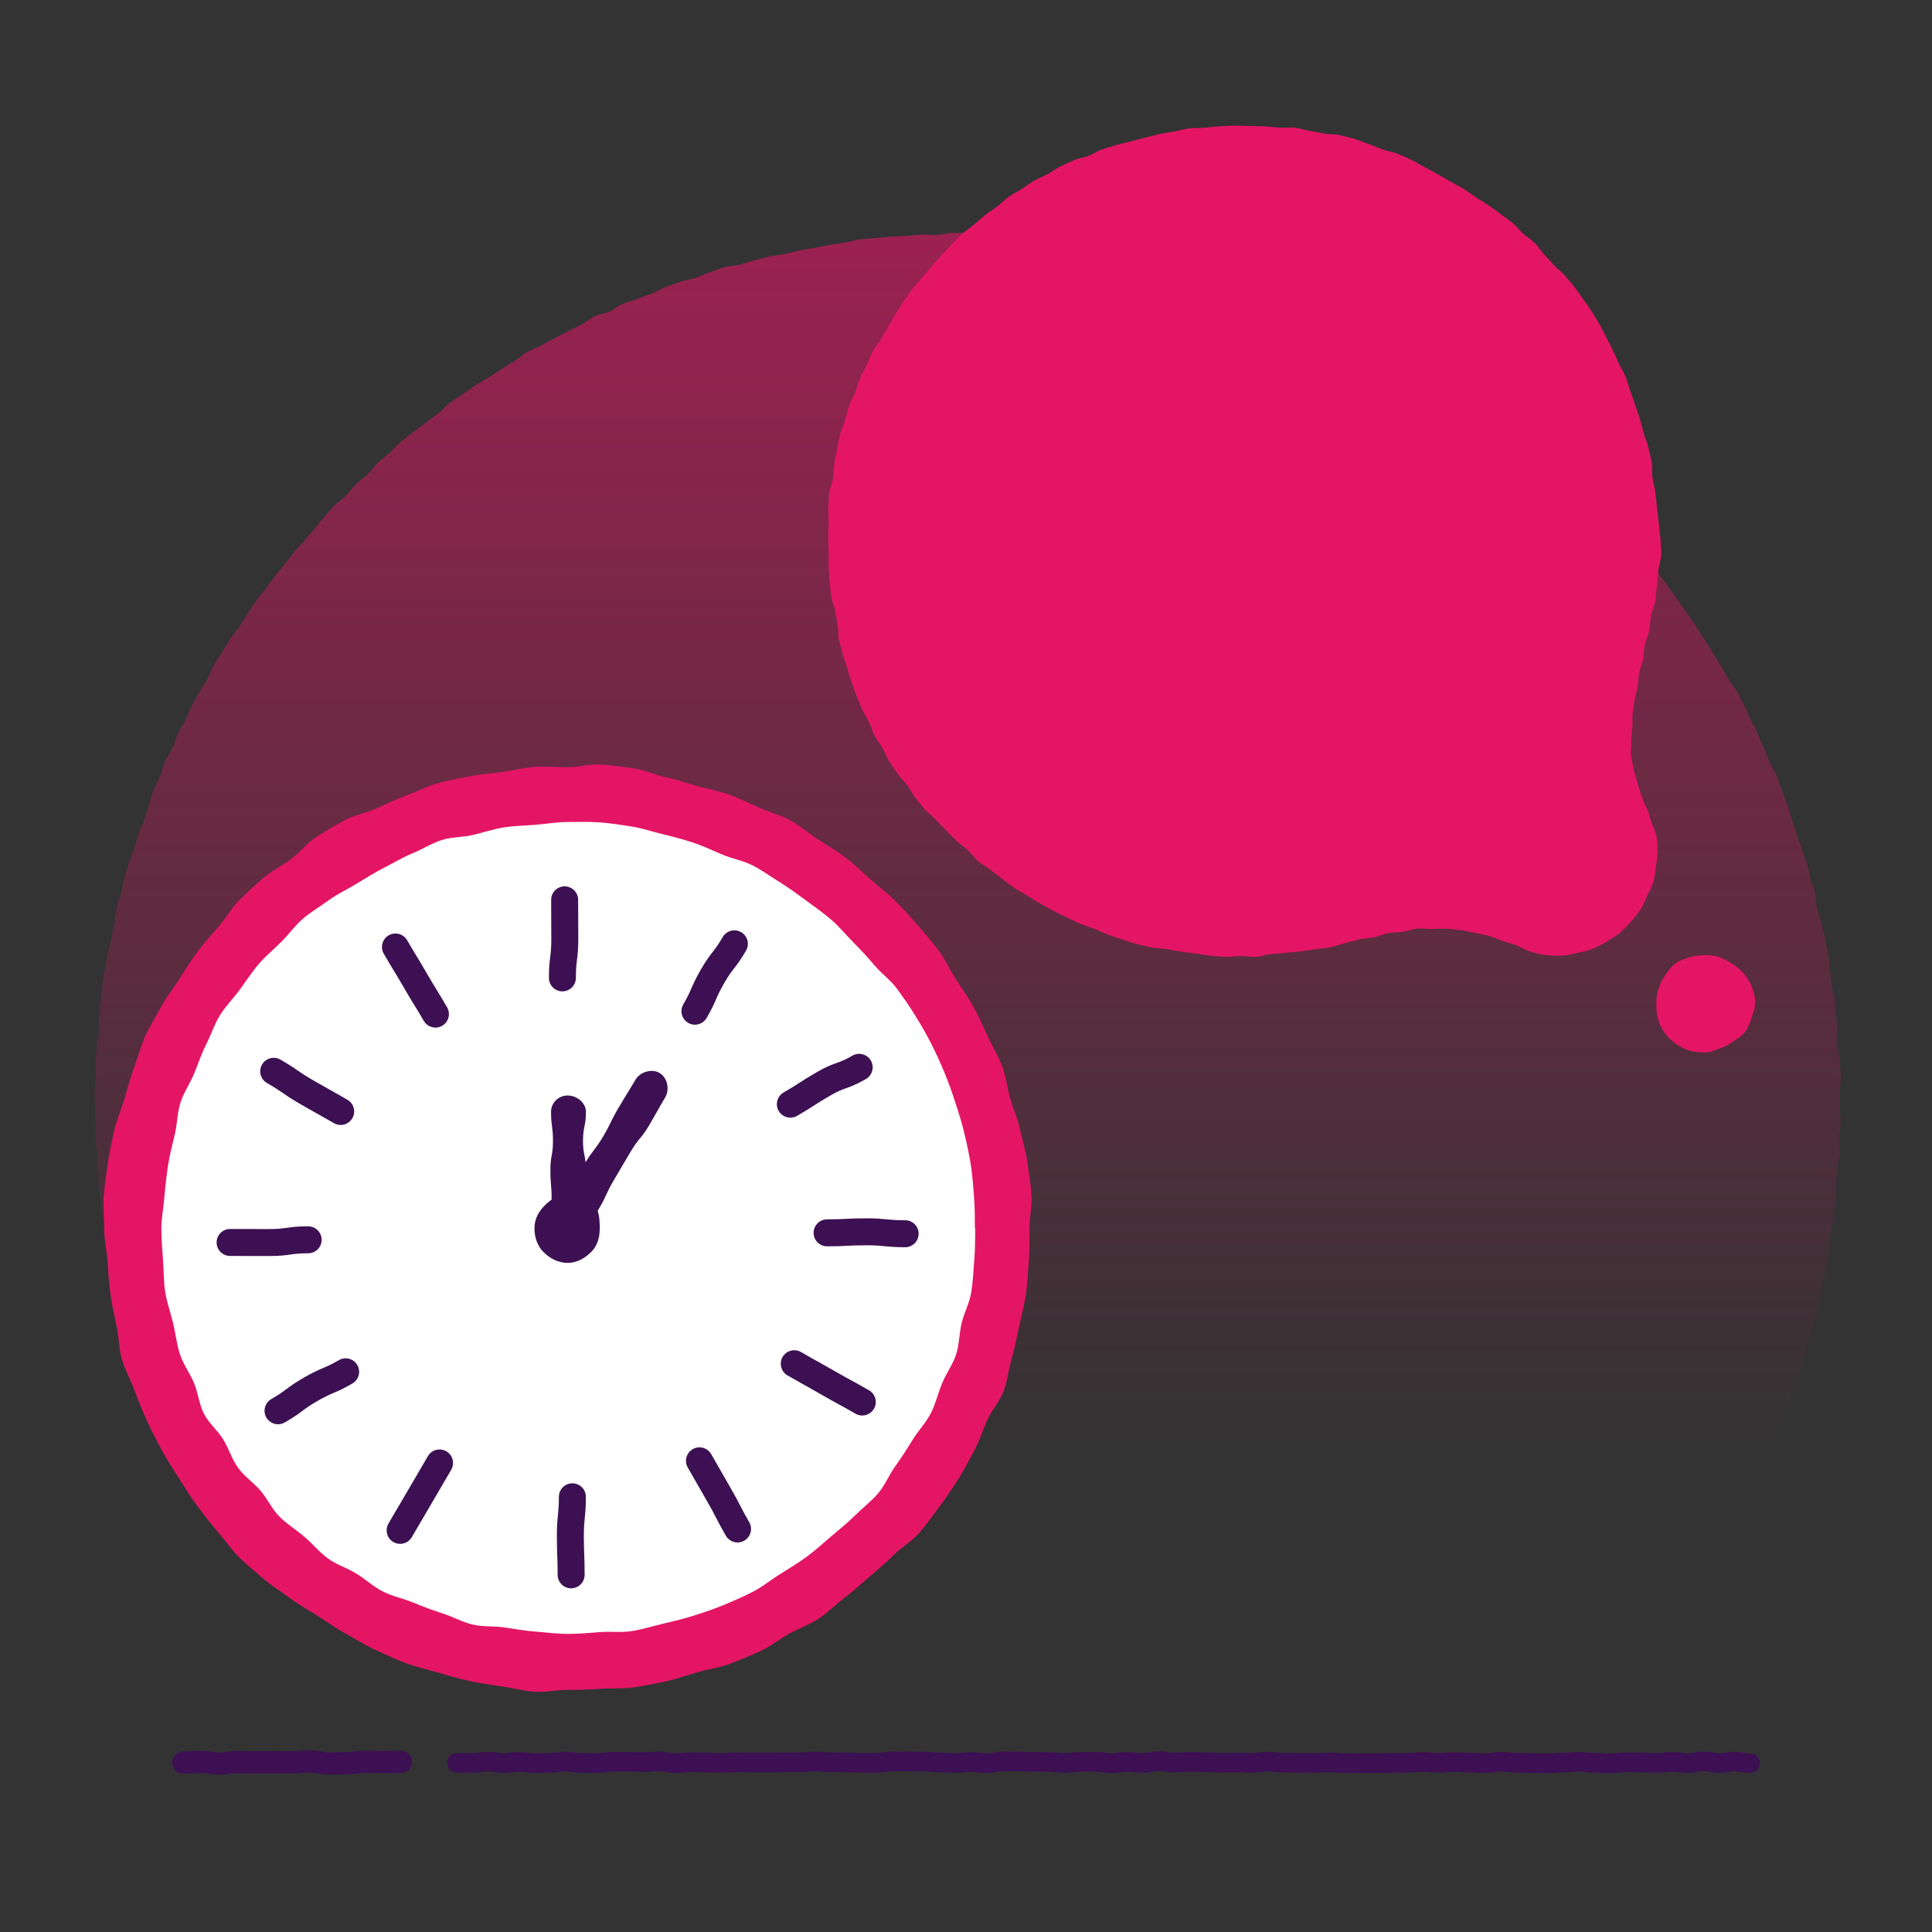 <?xml version="1.0" encoding="UTF-8"?><svg id="uuid-909bcf91-9ade-47c9-bb4f-620db54824bd" xmlns="http://www.w3.org/2000/svg" xmlns:xlink="http://www.w3.org/1999/xlink" viewBox="0 0 500 500"><rect x="0" y="0" width="500" height="500" fill="#333333" stroke="none"/><defs><linearGradient id="uuid-3e345396-ebf2-4103-8ce4-372bf81dadf9" x1="250.43" y1="428.23" x2="250.43" y2="-153.55" gradientUnits="userSpaceOnUse"><stop offset=".09" stop-color="#e51565" stop-opacity="0"/><stop offset=".42" stop-color="#e51565" stop-opacity=".35"/><stop offset="1" stop-color="#e51565"/></linearGradient></defs><path d="m476.11,286.41c0,1.33.3,2.65.28,3.97s-.36,2.64-.41,3.96.24,2.66.17,3.98-.53,2.62-.63,3.94-.17,2.64-.29,3.95.03,2.66-.1,3.98-.32,2.63-.48,3.94-.43,2.61-.62,3.92-.49,2.6-.69,3.91-.1,2.67-.33,3.97-.51,2.6-.76,3.9-.83,2.53-1.1,3.82-.18,2.67-.48,3.96-.81,2.53-1.13,3.81-.74,2.54-1.09,3.82-.62,2.57-.98,3.84-.67,2.56-1.05,3.83-.74,2.54-1.15,3.8-1.02,2.45-1.46,3.7-1.01,2.45-1.47,3.69-.54,2.62-1.02,3.86-1.02,2.45-1.52,3.67-1.25,2.35-1.77,3.56-1.06,2.42-1.6,3.63-.9,2.5-1.46,3.69-.99,2.46-1.58,3.65-1.57,2.17-2.17,3.35-1.08,2.42-1.71,3.58-1.19,2.37-1.83,3.52-1.16,2.38-1.83,3.53-1.66,2.09-2.34,3.22-1.36,2.27-2.06,3.39-1.31,2.3-2.04,3.41-1.34,2.29-2.09,3.38-1.66,2.07-2.42,3.15-1.48,2.2-2.26,3.26-1.37,2.28-2.17,3.33-1.82,1.94-2.64,2.97-1.64,2.07-2.48,3.1-1.74,1.99-2.6,3-1.82,1.92-2.69,2.91-1.41,2.29-2.3,3.27-1.88,1.86-2.79,2.83-1.9,1.83-2.82,2.78c-1.96.38-1.99-.12-3.99-.12s-2-.08-3.99-.08-2,.48-3.99.48-2-.09-3.99-.09-2-.39-3.99-.39-2,.03-3.99.03-2,0-3.99,0-2-.02-3.99-.02-2,.29-3.99.29-2,.2-3.99.2-2-.41-3.99-.41-2-.06-3.99-.06-2-.06-3.99-.06-2,.08-3.99.08-2,.36-3.99.36-2,.02-3.99.02-2-.23-3.99-.23-2-.24-3.99-.24-2,.39-3.99.39-2-.26-3.99-.26-2,.12-3.99.12-2,.01-3.99.01-2-.11-3.99-.11-2-.09-3.99-.09-2,0-3.99,0-2,.42-3.99.42-2-.34-3.99-.34-2,.26-3.99.26-2-.03-3.99-.03-2-.4-3.99-.4-2,.28-3.99.28-2,.01-3.99.01-2,.07-3.99.07-2-.17-3.99-.17-2,.09-3.99.09-1.99-.1-3.99-.1-1.99-.13-3.99-.13-1.99.36-3.99.36-1.99-.22-3.99-.22-1.99-.02-3.99-.02-2,.16-3.99.16-2-.09-3.99-.09-2,.11-3.99.11-1.99-.25-3.99-.25-1.99.4-3.99.4-2,0-3.99,0-2,.03-3.99.03-2-.52-3.99-.52-2,.53-3.99.53-2-.5-3.99-.5-2-.03-3.99-.03-2,.39-4,.39-2,.08-3.99.08-2-.1-3.99-.1-2-.16-3.99-.16-2-.19-3.99-.19-2,.26-3.99.26-2,.03-3.99.03-2-.16-4-.16-2,0-3.99,0-2,.06-4,.06-2,.13-3.99.13-2-.22-4-.22-2,.2-3.99.2-2,.09-4,.09-2-.18-3.99-.18-2-.15-3.99-.15-2-.05-3.99-.05-2,.21-4,.21-2,.22-3.99.22-2-.12-4-.12-2-.06-3.99-.06-2,0-4,0-2-.21-4-.21-2,.38-4,.38-2-.41-4-.41-2,.41-4,.41-2-.22-4-.22-2-.25-4-.25-2,.27-4,.27-2.02.29-3.99-.09c-.92-.95-1.74-1.92-2.64-2.88s-2.09-1.67-2.98-2.65-1.52-2.2-2.39-3.19-1.73-2-2.59-3.01-1.97-1.8-2.81-2.83-1.38-2.29-2.2-3.33-1.94-1.84-2.75-2.89-1.61-2.11-2.39-3.17-1.15-2.43-1.91-3.51-1.53-2.15-2.28-3.24-1.79-1.98-2.52-3.09-1.13-2.42-1.84-3.54-1.35-2.27-2.03-3.4-1.78-2.02-2.45-3.16-1.26-2.33-1.91-3.48-1.1-2.42-1.72-3.58-1.35-2.28-1.96-3.46-1.18-2.37-1.77-3.55-1.06-2.42-1.63-3.62-1.28-2.32-1.82-3.53-.94-2.48-1.46-3.7-1.13-2.4-1.63-3.62-.89-2.49-1.37-3.73-.95-2.47-1.41-3.71-.81-2.52-1.24-3.77-1.09-2.42-1.5-3.68-.91-2.49-1.29-3.76-.37-2.65-.74-3.92-1.02-2.46-1.37-3.74-.5-2.6-.82-3.89-.81-2.53-1.11-3.82-.67-2.56-.95-3.86-.41-2.62-.67-3.92-.54-2.59-.77-3.89-.53-2.6-.74-3.9.07-2.68-.12-3.99-.52-2.6-.68-3.91-.33-2.62-.47-3.94-.26-2.63-.38-3.95-.33-2.63-.42-3.95.12-2.65.05-3.98-.55-2.62-.59-3.95.14-2.65.11-3.98-.07-2.64-.07-3.97-.15-2.66-.13-3.99.3-2.66.34-3.98-.19-2.67-.12-4,.35-2.65.44-3.97.4-2.64.51-3.96-.09-2.68.05-4,.25-2.65.41-3.97.27-2.65.45-3.97.44-2.63.64-3.94.49-2.62.72-3.93.66-2.58.91-3.89.48-2.62.76-3.91.31-2.66.61-3.95.84-2.54,1.16-3.82.48-2.63.82-3.91.75-2.56,1.12-3.83,1.06-2.46,1.46-3.73.64-2.59,1.05-3.85,1.1-2.43,1.54-3.69.75-2.55,1.21-3.8.68-2.59,1.16-3.83,1.22-2.38,1.72-3.61.75-2.57,1.27-3.79,1.39-2.29,1.94-3.5.84-2.54,1.41-3.74,1.36-2.3,1.95-3.49,1.01-2.47,1.62-3.65,1.28-2.33,1.91-3.5,1.45-2.23,2.11-3.39.99-2.5,1.66-3.65,1.47-2.22,2.17-3.35,1.33-2.31,2.04-3.43,1.71-2.06,2.44-3.17,1.37-2.28,2.12-3.37,1.44-2.24,2.21-3.32,1.66-2.08,2.45-3.15,1.56-2.15,2.36-3.21,1.72-2.03,2.55-3.07,1.59-2.13,2.43-3.16,1.8-1.95,2.67-2.96,1.7-2.04,2.58-3.04,1.65-2.09,2.55-3.07,1.71-2.04,2.62-3.01,2.13-1.64,3.06-2.59,1.68-2.07,2.63-3,2.07-1.68,3.03-2.59,1.68-2.09,2.66-2.99,2.07-1.68,3.06-2.56,1.82-1.96,2.83-2.82,2.13-1.6,3.16-2.44,2.14-1.58,3.18-2.41,2.14-1.58,3.2-2.38,1.9-1.9,2.97-2.69,2.21-1.49,3.29-2.26,2.2-1.49,3.3-2.25,2.29-1.36,3.4-2.09,2.25-1.42,3.37-2.13,2.23-1.44,3.37-2.13,2.11-1.64,3.26-2.32,2.45-1.08,3.61-1.73,2.35-1.24,3.52-1.87,2.36-1.22,3.54-1.83,2.37-1.19,3.56-1.78,2.2-1.56,3.4-2.13,2.63-.64,3.84-1.19,2.25-1.49,3.47-2.02,2.56-.77,3.79-1.28,2.5-.9,3.74-1.39,2.36-1.26,3.61-1.72,2.5-.91,3.76-1.35,2.62-.55,3.88-.97,2.44-1.07,3.72-1.47,2.5-.94,3.77-1.31,2.67-.31,3.96-.66,2.53-.8,3.82-1.13,2.57-.68,3.86-.98,2.64-.36,3.94-.63,2.57-.67,3.88-.93,2.61-.47,3.92-.71,2.6-.51,3.92-.72,2.62-.44,3.94-.63,2.59-.67,3.91-.83,2.65-.19,3.98-.33,2.65-.25,3.97-.37,2.66-.09,3.99-.18,2.65-.27,3.98-.34,2.66.12,3.99.08,2.65-.49,3.98-.51,2.66,0,3.99,0,2.66.03,3.99.06,2.65.49,3.97.54,2.67-.18,3.99-.11,2.64.44,3.96.53,2.65.15,3.98.26,2.64.26,3.96.39,2.68-.04,4,.12,2.63.42,3.94.61,2.6.57,3.91.78,2.63.4,3.94.63,2.63.41,3.93.67,2.62.46,3.92.74,2.61.5,3.91.8,2.59.63,3.87.95,2.58.65,3.86.99,2.48.99,3.76,1.36,2.68.32,3.95.71,2.4,1.24,3.66,1.65,2.59.65,3.84,1.08,2.58.68,3.83,1.14,2.46,1.02,3.7,1.5,2.44,1.05,3.67,1.56,2.42,1.1,3.64,1.63,2.5.93,3.71,1.47,2.38,1.18,3.58,1.75,2.41,1.12,3.6,1.71,2.4,1.14,3.58,1.75,2.4,1.16,3.56,1.79,2.37,1.21,3.53,1.86,2.19,1.52,3.34,2.19,2.37,1.21,3.51,1.9,2.25,1.43,3.37,2.14,2.29,1.37,3.39,2.1,2.15,1.57,3.25,2.32,2.22,1.47,3.3,2.24,1.98,1.8,3.05,2.59,2.14,1.58,3.19,2.39,2.23,1.46,3.27,2.28,1.91,1.86,2.94,2.71,2.19,1.52,3.2,2.38,1.82,1.95,2.82,2.83,2.12,1.61,3.1,2.51,2.06,1.69,3.02,2.61,1.7,2.07,2.65,3,2.05,1.7,2.99,2.65,1.83,1.92,2.75,2.89,1.99,1.78,2.89,2.76,1.52,2.21,2.4,3.2,2.03,1.76,2.89,2.77,1.5,2.21,2.35,3.24,1.84,1.93,2.66,2.97,1.42,2.26,2.23,3.32,1.57,2.14,2.36,3.21,1.52,2.18,2.29,3.26,1.56,2.15,2.31,3.25,1.53,2.17,2.26,3.28,1.44,2.23,2.15,3.35,1.41,2.25,2.1,3.38,1.39,2.26,2.07,3.41,1.36,2.28,2.01,3.44,1.62,2.14,2.25,3.31,1.24,2.35,1.85,3.53,1.03,2.46,1.62,3.65,1.23,2.36,1.8,3.56,1.06,2.44,1.61,3.65.93,2.49,1.45,3.72,1.37,2.31,1.87,3.54.87,2.52,1.35,3.76.97,2.48,1.43,3.73.73,2.56,1.17,3.82.82,2.52,1.24,3.79.92,2.5,1.31,3.77.95,2.49,1.32,3.77.6,2.59.94,3.88.85,2.53,1.17,3.82.21,2.68.51,3.98.87,2.52,1.15,3.83.69,2.57.94,3.88.56,2.6.79,3.91.24,2.66.45,3.97.22,2.65.4,3.97.64,2.6.8,3.92.13,2.66.27,3.98.39,2.63.51,3.96-.05,2.67.04,4,.45,2.63.52,3.96.29,2.65.34,3.98-.26,2.67-.24,4-.09,2.65-.09,3.99Z" fill="url(#uuid-3e345396-ebf2-4103-8ce4-372bf81dadf9)"/><g id="uuid-673dacaf-b900-419c-9868-f3422f78e206"><g><path d="m266.4,317.9c0-2.87.74-5.76.55-8.59s-.66-5.72-1.06-8.52-1.27-5.6-1.87-8.37-1.78-5.43-2.58-8.15-1.07-5.66-2.07-8.32-2.54-5.13-3.72-7.71-2.36-5.18-3.73-7.68-3.04-4.81-4.58-7.2-2.69-5.07-4.4-7.34-3.59-4.44-5.46-6.59-3.78-4.28-5.8-6.29-4.3-3.74-6.46-5.61-4.16-3.92-6.44-5.63-4.76-3.14-7.16-4.69-4.55-3.52-7.06-4.89-5.35-2.06-7.95-3.24-5.16-2.41-7.84-3.41-5.51-1.41-8.26-2.21-5.4-1.71-8.21-2.31-5.44-1.89-8.28-2.29-5.67-.8-8.53-1-5.71.72-8.59.72-5.72-.3-8.54-.1-5.64.92-8.44,1.32-5.69.54-8.46,1.14-5.64,1.02-8.37,1.82-5.3,2.15-7.97,3.14-5.24,2.21-7.83,3.39-5.58,1.62-8.08,2.98-5,2.84-7.39,4.38-4.19,3.98-6.47,5.69-4.95,2.94-7.11,4.81-4.3,3.79-6.31,5.81-3.42,4.61-5.29,6.76-3.77,4.26-5.48,6.54-3.19,4.69-4.74,7.1-3.31,4.64-4.68,7.15-2.91,4.92-4.1,7.52-1.88,5.39-2.88,8.07-1.7,5.42-2.5,8.16-2.05,5.34-2.66,8.14-1.26,5.57-1.66,8.41-.86,5.66-1.06,8.52.08,5.71.08,8.59.67,5.7.87,8.52.35,5.69.75,8.5,1.01,5.61,1.61,8.38.56,5.76,1.36,8.48,2.24,5.29,3.23,7.95,2.05,5.32,3.23,7.91,2.48,5.13,3.85,7.63,2.91,4.9,4.45,7.29,3.01,4.85,4.72,7.13,3.45,4.55,5.31,6.7,3.5,4.56,5.51,6.58,4.28,3.82,6.43,5.68,4.64,3.33,6.93,5.04,4.79,3.05,7.19,4.6,4.7,3.19,7.21,4.56,4.9,2.91,7.5,4.1,5.17,2.42,7.85,3.42,5.47,1.61,8.21,2.41,5.46,1.62,8.26,2.22,5.59,1.02,8.43,1.42,5.6,1.17,8.47,1.37,5.7-.47,8.58-.47,5.7-.08,8.52-.28,5.75.02,8.56-.38,5.64-.98,8.42-1.58,5.5-1.57,8.22-2.37,5.65-1.15,8.31-2.15,5.33-2.13,7.92-3.32,4.85-3.07,7.35-4.44,5.24-2.35,7.64-3.89,4.38-3.69,6.66-5.4,4.37-3.62,6.53-5.48,4.31-3.69,6.33-5.71,4.66-3.46,6.53-5.62,3.52-4.53,5.23-6.81,3.31-4.67,4.85-7.07,2.81-4.98,4.18-7.48,2.16-5.27,3.35-7.87,3.24-4.82,4.24-7.5,1.26-5.6,2.06-8.35,1.31-5.52,1.92-8.32,1.36-5.52,1.77-8.36.55-5.65.75-8.51.18-5.66.18-8.54Z" fill="#e51565"/><path d="m252.3,317.9c0-2.78-.02-5.56-.23-8.28s-.42-5.55-.84-8.25-1.04-5.46-1.67-8.12-1.48-5.35-2.33-7.95-1.78-5.25-2.83-7.78-2.22-5.08-3.46-7.53-2.66-4.86-4.1-7.2-3.04-4.62-4.66-6.84-3.94-3.89-5.73-5.98-3.61-4.1-5.56-6.05-3.67-4.11-5.76-5.9-4.33-3.37-6.56-5-4.42-3.27-6.77-4.71-4.58-3.1-7.03-4.35-5.25-1.72-7.8-2.78-4.99-2.26-7.62-3.12-5.25-1.56-7.94-2.2-5.29-1.55-8.02-1.98-5.44-.84-8.21-1.05-5.49-.1-8.27-.1-5.5.5-8.22.72-5.52.25-8.22.67-5.35,1.31-8.01,1.95-5.6.5-8.2,1.35-5.01,2.39-7.55,3.44-4.9,2.48-7.35,3.73-4.76,2.7-7.1,4.13-4.87,2.58-7.09,4.2-4.64,3.02-6.73,4.81-3.72,4.09-5.66,6.04-4.1,3.7-5.88,5.79-3.28,4.42-4.9,6.64-3.63,4.2-5.08,6.55-2.28,5.04-3.54,7.49-2.08,5.06-3.14,7.61-2.68,4.85-3.53,7.48-.81,5.46-1.45,8.15-1.32,5.29-1.75,8.03-.73,5.4-.95,8.17-.79,5.44-.79,8.22.21,5.52.42,8.24.14,5.56.57,8.26,1.4,5.36,2.04,8.02.93,5.48,1.78,8.09,2.6,4.92,3.65,7.45,1.3,5.48,2.55,7.92,3.56,4.32,5,6.66,2.23,5.13,3.85,7.35,4.02,3.83,5.81,5.92,2.95,4.76,4.9,6.71,4.36,3.41,6.45,5.2,3.87,4,6.1,5.62,4.98,2.46,7.33,3.9,4.4,3.39,6.86,4.64,5.23,1.77,7.78,2.83,5.09,2,7.72,2.85,5.07,2.24,7.76,2.88,5.52.32,8.26.75,5.38.86,8.15,1.08,5.44.58,8.22.58,5.5-.24,8.22-.46,5.58.16,8.28-.26,5.4-1.26,8.06-1.9,5.39-1.26,8-2.1,5.27-1.72,7.8-2.77,5.1-2.18,7.54-3.43,4.61-3.07,6.95-4.51,4.69-2.89,6.91-4.51,4.25-3.48,6.34-5.27,4.25-3.49,6.2-5.44,4.2-3.63,5.99-5.73,2.82-4.79,4.44-7.02,3.07-4.53,4.51-6.87,3.42-4.38,4.68-6.83,1.87-5.19,2.92-7.74,2.76-4.84,3.62-7.47.8-5.48,1.45-8.17,2.05-5.2,2.48-7.93.56-5.49.78-8.26.24-5.5.24-8.28Z" fill="#fff"/><g><path d="m146.9,322.22c-2.35,0-3.71-1.97-3.71-4.32,0-3.77-.43-3.77-.43-7.54s-.32-3.77-.32-7.54.67-3.77.67-7.54-.5-3.77-.5-7.54c0-2.35,1.94-4.23,4.3-4.23s4.73,1.88,4.73,4.23c0,3.77-.76,3.77-.76,7.54s.77,3.77.77,7.54-.59,3.77-.59,7.54.42,3.77.42,7.54c0,2.35-2.21,4.32-4.57,4.32Z" fill="#3c1053"/><path d="m146.9,322.11c-.72,0-1.46-.12-2.13-.51-2.04-1.18-2.84-3.85-1.66-5.89,2.13-3.62,2-3.71,4.14-7.32s2-3.7,4.14-7.32,2.58-3.36,4.72-6.98,1.84-3.8,3.98-7.42,2.21-3.58,4.35-7.2c1.18-2.04,4.19-2.98,6.23-1.8,2.04,1.18,2.69,4.23,1.51,6.27-2.13,3.62-2.05,3.67-4.19,7.29s-2.7,3.29-4.84,6.91-2.12,3.63-4.27,7.25-1.76,3.85-3.9,7.47-2.62,3.34-4.75,6.97c-.79,1.37-1.86,2.29-3.33,2.29Z" fill="#3c1053"/><path d="m155.21,317.9c0-2.42-.16-4.98-1.74-6.56s-4.14-2.29-6.56-2.29-4.34,1.34-5.93,2.92-2.66,3.51-2.66,5.93.8,4.61,2.39,6.19,3.77,2.75,6.19,2.75,4.52-1.25,6.11-2.84,2.2-3.69,2.2-6.11Z" fill="#3c1053"/></g></g><g><path d="m145.55,256.56c-1.93,0-3.49-1.56-3.49-3.49,0-2.74.17-4.13.34-5.47.15-1.19.28-2.31.28-4.62,0-2.51,0-3.77-.02-5.03,0-1.27-.02-2.54-.02-5.07,0-1.93,1.56-3.49,3.49-3.49s3.49,1.56,3.49,3.49c0,2.51,0,3.77.02,5.03,0,1.27.02,2.54.02,5.07,0,2.74-.17,4.13-.34,5.47-.15,1.19-.28,2.31-.28,4.62,0,1.93-1.56,3.49-3.49,3.49Z" fill="#3c1053"/><path d="m112.69,265.93c-1.21,0-2.38-.63-3.03-1.75-1.24-2.14-1.87-3.16-2.54-4.24-.67-1.08-1.35-2.19-2.64-4.43-1.24-2.15-1.89-3.2-2.53-4.26-.67-1.1-1.34-2.19-2.63-4.42-.96-1.67-.39-3.8,1.28-4.77,1.67-.96,3.8-.39,4.77,1.28,1.24,2.15,1.89,3.21,2.54,4.27.67,1.1,1.34,2.19,2.62,4.42,1.24,2.14,1.87,3.16,2.54,4.25.67,1.08,1.35,2.19,2.64,4.42.96,1.67.39,3.8-1.28,4.77-.55.32-1.15.47-1.74.47Z" fill="#3c1053"/><path d="m88.16,291.14c-.59,0-1.19-.15-1.74-.47-2.17-1.25-3.26-1.86-4.35-2.47-1.11-.62-2.22-1.24-4.43-2.52-2.31-1.33-3.42-2.1-4.51-2.85-1.01-.7-1.97-1.36-4.04-2.55-1.67-.96-2.24-3.1-1.28-4.77.96-1.67,3.1-2.24,4.77-1.28,2.31,1.33,3.42,2.1,4.51,2.85,1.01.7,1.97,1.36,4.04,2.55,2.17,1.25,3.26,1.86,4.35,2.47,1.11.62,2.22,1.24,4.43,2.52,1.67.96,2.24,3.1,1.28,4.77-.65,1.12-1.82,1.75-3.03,1.75Z" fill="#3c1053"/><path d="m69.65,325.06c-2.53,0-3.8,0-5.07-.01-1.26,0-2.52-.01-5.03-.01-1.93,0-3.49-1.56-3.49-3.49s1.56-3.49,3.49-3.49c2.53,0,3.8,0,5.07.01,1.26,0,2.52.01,5.03.01,2.28,0,3.34-.15,4.57-.32,1.3-.18,2.76-.39,5.53-.39,1.93,0,3.49,1.56,3.49,3.49s-1.56,3.49-3.49,3.49c-2.28,0-3.34.15-4.57.32-1.3.18-2.76.39-5.53.39Z" fill="#3c1053"/><path d="m71.96,368.6c-1.21,0-2.38-.63-3.03-1.75-.96-1.67-.39-3.8,1.28-4.77,2.01-1.16,2.92-1.84,3.89-2.56,1.08-.81,2.2-1.64,4.56-3,2.37-1.37,3.66-1.92,4.9-2.45,1.1-.47,2.15-.91,4.15-2.07,1.67-.96,3.8-.39,4.77,1.28.96,1.67.39,3.8-1.28,4.77-2.37,1.37-3.66,1.92-4.9,2.45-1.1.47-2.15.92-4.15,2.07-2.01,1.16-2.92,1.84-3.89,2.56-1.08.81-2.2,1.64-4.56,3-.55.32-1.15.47-1.74.47Z" fill="#3c1053"/><path d="m103.55,399.55c-.59,0-1.19-.15-1.74-.47-1.67-.96-2.24-3.1-1.28-4.77,1.27-2.21,1.92-3.3,2.58-4.4.64-1.08,1.28-2.15,2.53-4.32,1.27-2.2,1.92-3.29,2.56-4.39.64-1.08,1.27-2.16,2.53-4.33.96-1.67,3.1-2.24,4.77-1.28,1.67.96,2.24,3.1,1.28,4.77-1.27,2.2-1.92,3.29-2.56,4.39-.64,1.08-1.27,2.16-2.53,4.33-1.27,2.21-1.92,3.3-2.58,4.4-.64,1.08-1.28,2.15-2.53,4.32-.65,1.12-1.82,1.75-3.03,1.75Z" fill="#3c1053"/><path d="m147.81,411.06c-1.93,0-3.49-1.56-3.49-3.49,0-2.46-.05-3.65-.1-4.91-.05-1.27-.1-2.59-.1-5.19s.14-4.08.28-5.41c.12-1.21.24-2.35.24-4.69,0-1.93,1.56-3.49,3.49-3.49s3.49,1.56,3.49,3.49c0,2.71-.14,4.08-.28,5.41-.12,1.21-.24,2.35-.24,4.69s.05,3.65.1,4.91c.05,1.27.1,2.59.1,5.18,0,1.93-1.56,3.49-3.49,3.49Z" fill="#3c1053"/><path d="m190.88,399.19c-1.21,0-2.38-.63-3.03-1.75-1.31-2.26-1.91-3.45-2.5-4.59-.57-1.12-1.11-2.17-2.33-4.28-1.27-2.2-1.89-3.3-2.52-4.4-.62-1.09-1.24-2.19-2.5-4.36-.96-1.67-.39-3.8,1.28-4.77,1.67-.96,3.8-.39,4.77,1.28,1.27,2.2,1.89,3.3,2.52,4.4.62,1.09,1.24,2.19,2.5,4.36,1.31,2.26,1.91,3.45,2.5,4.59.57,1.12,1.11,2.17,2.33,4.28.96,1.67.39,3.8-1.28,4.77-.55.32-1.15.47-1.74.47Z" fill="#3c1053"/><path d="m223.15,366.34c-.59,0-1.19-.15-1.74-.47-2.15-1.24-3.23-1.83-4.32-2.42-1.11-.6-2.26-1.23-4.49-2.51-2.16-1.25-3.25-1.85-4.34-2.46-1.12-.62-2.23-1.24-4.45-2.52-1.67-.96-2.24-3.1-1.28-4.77.96-1.67,3.1-2.24,4.77-1.28,2.16,1.25,3.26,1.86,4.35,2.46,1.11.62,2.23,1.24,4.44,2.51,2.15,1.24,3.24,1.83,4.33,2.42,1.11.6,2.26,1.23,4.48,2.51,1.67.96,2.24,3.1,1.28,4.77-.65,1.12-1.82,1.75-3.03,1.75Z" fill="#3c1053"/><path d="m234.25,322.78c-2.7,0-4.07-.14-5.4-.27-1.21-.12-2.35-.23-4.7-.23s-3.61.07-4.86.13c-1.29.07-2.62.14-5.24.14-1.93,0-3.49-1.56-3.49-3.49s1.56-3.49,3.49-3.49c2.43,0,3.61-.07,4.86-.13,1.29-.07,2.62-.14,5.24-.14s4.07.14,5.4.27c1.21.12,2.35.23,4.7.23,1.93,0,3.49,1.56,3.49,3.49s-1.56,3.49-3.49,3.49Z" fill="#3c1053"/><path d="m204.55,289.25c-1.21,0-2.38-.63-3.03-1.75-.96-1.67-.39-3.8,1.28-4.77,2.11-1.22,3.1-1.86,4.15-2.54,1.08-.7,2.2-1.42,4.46-2.73,2.46-1.42,3.9-1.94,5.17-2.39,1.14-.41,2.12-.76,4.03-1.87,1.67-.96,3.8-.39,4.77,1.28.96,1.67.39,3.8-1.28,4.77-2.46,1.42-3.9,1.94-5.17,2.39-1.14.41-2.12.76-4.03,1.87-2.11,1.22-3.1,1.86-4.15,2.54-1.08.7-2.2,1.42-4.46,2.73-.55.32-1.15.47-1.74.47Z" fill="#3c1053"/><path d="m179.85,265.19c-.59,0-1.19-.15-1.74-.47-1.67-.96-2.24-3.1-1.28-4.77,1.16-2.02,1.62-3.06,2.1-4.17.54-1.23,1.09-2.51,2.45-4.86,1.38-2.39,2.29-3.56,3.09-4.59.76-.98,1.42-1.83,2.56-3.81.96-1.67,3.1-2.24,4.77-1.28,1.67.96,2.24,3.1,1.28,4.77-1.38,2.39-2.29,3.56-3.09,4.59-.76.98-1.42,1.83-2.56,3.81-1.16,2.02-1.62,3.06-2.1,4.17-.54,1.23-1.09,2.51-2.45,4.86-.65,1.12-1.82,1.75-3.03,1.75Z" fill="#3c1053"/></g></g><path d="m416.65,458.9c-1.11,0-1.69-.05-2.21-.09-.49-.04-.91-.07-1.82-.07-1.16,0-1.78-.07-2.32-.14-.46-.06-.86-.1-1.71-.1s-1.29.04-1.76.09c-.53.05-1.13.11-2.27.11-.9,0-1.31.04-1.79.08-.53.05-1.12.1-2.24.1-1.05,0-1.58-.02-2.1-.04-.48-.02-.96-.03-1.93-.03-1.05,0-1.58-.02-2.11-.04-.48-.02-.96-.04-1.92-.04-1.17,0-1.78-.08-2.33-.15-.46-.06-.85-.11-1.7-.11-.76,0-1.09.06-1.53.15-.56.11-1.25.24-2.5.24-1.1,0-1.69-.05-2.21-.08-.49-.04-.91-.07-1.82-.07-1.11,0-1.7-.05-2.22-.09-.49-.04-.9-.07-1.81-.07s-1.27.04-1.73.1c-.54.06-1.15.13-2.3.13s-1.78-.07-2.32-.14c-.46-.06-.86-.1-1.71-.1s-1.3.04-1.78.08c-.53.05-1.13.11-2.26.11-.99,0-1.48,0-1.98.01-.51,0-1.03.02-2.05.02-.93,0-1.39.03-1.85.06-.53.03-1.09.07-2.18.07s-1.59-.02-2.13-.05c-.48-.02-.95-.04-1.91-.04s-1.46.01-1.95.03c-.52.01-1.04.03-2.08.03-1.14,0-1.74-.06-2.28-.12-.47-.05-.88-.09-1.75-.09-.93,0-1.39.03-1.85.06-.54.03-1.09.07-2.18.07-1.03,0-1.55,0-2.06-.02-.49,0-.99-.02-1.97-.02-1.04,0-1.56-.01-2.09-.03-.49-.01-.97-.03-1.95-.03-1.16,0-1.78-.07-2.32-.14-.46-.06-.86-.1-1.71-.1-.79,0-1.14.06-1.58.14-.55.1-1.22.21-2.45.21-1.09,0-1.64-.03-2.17-.07-.47-.03-.93-.06-1.86-.06s-1.45.02-1.94.03c-.52.02-1.05.03-2.09.03s-1.64-.04-2.18-.07c-.46-.03-.93-.06-1.85-.06-1.04,0-1.56-.01-2.08-.03-.49-.01-.98-.02-1.95-.02s-1.4.03-1.87.06c-.54.03-1.08.06-2.17.06-1.2,0-1.84-.1-2.4-.18-.46-.07-.82-.13-1.63-.13-.74,0-1.05.07-1.48.16-.57.12-1.27.27-2.54.27-1.17,0-1.79-.08-2.34-.15-.45-.06-.85-.11-1.69-.11-.79,0-1.15.06-1.59.13-.54.09-1.22.21-2.44.21s-1.93-.13-2.49-.24c-.45-.08-.77-.15-1.54-.15-.98,0-1.47.01-1.96.02-.52.01-1.03.02-2.07.02-.84,0-1.21.05-1.68.11-.55.08-1.18.16-2.36.16s-1.76-.07-2.3-.13c-.46-.05-.87-.1-1.73-.1-1.04,0-1.56-.01-2.07-.02-.49-.01-.98-.02-1.95-.02-1.08,0-1.61-.03-2.15-.06-.47-.02-.94-.05-1.88-.05-1.02,0-1.53,0-2.04-.01-.5,0-.99-.01-1.99-.01-.71,0-1,.07-1.44.17-.58.14-1.3.31-2.6.31-1.2,0-1.84-.1-2.4-.19-.46-.07-.82-.13-1.63-.13s-1.2.05-1.67.11c-.55.08-1.18.16-2.36.16-1.09,0-1.64-.03-2.17-.07-.46-.03-.93-.06-1.86-.06-1.15,0-1.76-.07-2.3-.13-.46-.05-.87-.1-1.73-.1-1.04,0-1.55-.01-2.07-.02-.49-.01-.98-.02-1.96-.02-1.04,0-1.56-.01-2.08-.03-.49-.01-.98-.02-1.95-.02-.79,0-1.15.06-1.59.14-.54.09-1.22.21-2.44.21-.99,0-1.48,0-1.98.02-.51,0-1.03.02-2.06.02s-1.61-.03-2.15-.06c-.47-.02-.94-.05-1.88-.05-1.03,0-1.55,0-2.06-.02-.49,0-.98-.02-1.97-.02-1.13,0-1.73-.06-2.26-.11-.48-.04-.89-.08-1.78-.08s-1.3.04-1.77.09c-.53.05-1.13.11-2.26.11-1.02,0-1.52,0-2.03,0-.5,0-1,0-2,0s-1.47.01-1.96.02c-.52.01-1.04.02-2.07.02s-1.52,0-2.03,0c-.5,0-1,0-2,0s-1.54,0-2.06-.02c-.49,0-.99-.02-1.98-.02-.91,0-1.34.03-1.83.07-.52.04-1.1.08-2.21.08s-1.62-.03-2.16-.06c-.47-.03-.94-.05-1.87-.05-1.05,0-1.57-.02-2.1-.03-.48-.02-.97-.03-1.94-.03-.83,0-1.2.05-1.66.12-.56.08-1.19.17-2.37.17-1.31,0-2.03-.18-2.61-.32-.43-.1-.71-.17-1.42-.17-.9,0-1.31.04-1.79.08-.53.05-1.12.1-2.24.1-1.05,0-1.57-.02-2.09-.03-.48-.01-.97-.03-1.94-.03-1.03,0-1.54,0-2.05-.02-.5,0-.99-.01-1.98-.01-.79,0-1.14.06-1.59.14-.54.09-1.22.21-2.45.21-1.04,0-1.56-.01-2.08-.03-.49-.01-.98-.02-1.96-.02-1.23,0-1.91-.12-2.46-.22-.44-.08-.79-.14-1.58-.14s-1.15.06-1.6.13c-.54.09-1.22.2-2.44.2-.95,0-1.43.02-1.91.04-.53.02-1.07.05-2.13.05-1.21,0-1.86-.1-2.42-.2-.45-.07-.81-.13-1.61-.13s-1.18.05-1.64.12c-.56.08-1.2.18-2.4.18s-1.91-.12-2.45-.21c-.44-.08-.79-.14-1.59-.14s-1.2.05-1.66.12c-.56.08-1.19.17-2.38.17-.99,0-1.49,0-1.99.01-.51,0-1.03.01-2.06.01-1.4,0-2.54-1.13-2.54-2.54s1.14-2.54,2.54-2.54c.99,0,1.49,0,1.99-.01.51,0,1.03-.01,2.06-.01.83,0,1.2-.05,1.66-.12.56-.08,1.19-.17,2.38-.17s1.91.12,2.45.21c.44.08.79.14,1.59.14s1.18-.05,1.64-.12c.56-.08,1.2-.18,2.4-.18s1.85.1,2.42.2c.45.07.81.13,1.61.13.95,0,1.43-.02,1.91-.04.53-.02,1.07-.05,2.13-.05.8,0,1.15-.06,1.6-.13.54-.09,1.22-.2,2.44-.2s1.91.12,2.46.22c.44.08.79.14,1.58.14,1.04,0,1.56.01,2.08.03.49.01.98.02,1.96.02.79,0,1.14-.06,1.59-.14.54-.09,1.22-.21,2.45-.21,1.03,0,1.54,0,2.05.02.5,0,.99.01,1.98.01,1.05,0,1.57.02,2.09.03.48.01.97.03,1.94.03.9,0,1.31-.04,1.79-.08.53-.05,1.12-.1,2.24-.1,1.31,0,2.03.18,2.61.32.43.1.71.17,1.42.17.83,0,1.2-.05,1.66-.12.56-.08,1.19-.17,2.37-.17,1.05,0,1.57.02,2.1.03.48.02.97.03,1.94.03,1.08,0,1.62.03,2.16.06.47.03.94.05,1.87.05s1.34-.03,1.83-.07c.52-.04,1.1-.08,2.21-.08,1.03,0,1.54,0,2.06.02.49,0,.99.02,1.98.02s1.52,0,2.03,0c.5,0,1,0,2,0s1.47-.01,1.96-.02c.52-.01,1.04-.02,2.07-.02s1.52,0,2.03,0c.5,0,1,0,2,0,.89,0,1.3-.04,1.77-.09.53-.05,1.13-.11,2.26-.11s1.73.06,2.26.11c.48.04.89.08,1.78.08,1.03,0,1.55,0,2.06.02.49,0,.98.02,1.97.02,1.08,0,1.61.03,2.15.06.47.02.94.05,1.88.05.99,0,1.48,0,1.98-.02.51,0,1.03-.02,2.06-.02.79,0,1.15-.06,1.59-.14.54-.09,1.22-.21,2.44-.21,1.04,0,1.56.01,2.08.03.49.01.98.02,1.95.02,1.04,0,1.55.01,2.07.02.49.01.98.02,1.96.02,1.15,0,1.76.07,2.3.13.46.05.87.1,1.73.1,1.09,0,1.64.03,2.17.07.46.03.93.06,1.86.06.84,0,1.2-.05,1.67-.11.55-.08,1.18-.16,2.36-.16s1.84.1,2.4.19c.46.07.82.13,1.63.13.71,0,1-.07,1.44-.17.58-.14,1.3-.31,2.6-.31,1.02,0,1.53,0,2.04.01.5,0,.99.01,1.99.01,1.08,0,1.61.03,2.15.06.47.03.94.05,1.88.05,1.04,0,1.56.01,2.07.02.49.01.98.02,1.96.02,1.15,0,1.76.07,2.3.13.46.05.87.1,1.73.1s1.21-.05,1.68-.11c.55-.08,1.18-.16,2.36-.16.98,0,1.47-.01,1.96-.02.52-.01,1.03-.02,2.07-.02,1.25,0,1.93.13,2.49.24.45.08.77.15,1.54.15s1.15-.06,1.59-.13c.54-.09,1.22-.21,2.44-.21s1.79.08,2.34.15c.45.06.85.11,1.69.11.74,0,1.05-.07,1.48-.16.57-.12,1.27-.27,2.54-.27,1.2,0,1.84.1,2.4.18.46.07.82.13,1.63.13.93,0,1.4-.03,1.87-.06.54-.03,1.08-.06,2.17-.06s1.56.01,2.08.03c.49.01.98.02,1.95.02,1.09,0,1.64.04,2.18.07.46.03.93.06,1.85.06s1.45-.02,1.94-.03c.52-.02,1.05-.03,2.09-.03s1.64.03,2.17.07c.46.03.93.06,1.86.06.79,0,1.14-.06,1.58-.14.55-.1,1.22-.21,2.45-.21,1.16,0,1.78.07,2.32.14.46.06.86.1,1.71.1,1.04,0,1.56.01,2.09.03.49.01.97.03,1.95.03,1.03,0,1.55,0,2.06.02.49,0,.99.02,1.97.02.93,0,1.39-.03,1.85-.06.54-.03,1.09-.07,2.18-.07s1.74.06,2.28.12c.47.05.88.09,1.75.09.97,0,1.46-.01,1.95-.03.52-.01,1.04-.03,2.08-.03s1.59.02,2.13.05c.48.02.95.04,1.91.04s1.39-.03,1.85-.06c.53-.03,1.09-.07,2.18-.07.99,0,1.48,0,1.98-.01.51,0,1.03-.02,2.05-.02.89,0,1.3-.04,1.78-.08.53-.05,1.13-.11,2.26-.11s1.78.07,2.32.14c.46.06.86.1,1.71.1s1.27-.04,1.73-.1c.54-.06,1.15-.13,2.3-.13s1.7.05,2.22.09c.49.04.9.07,1.81.07,1.11,0,1.69.05,2.21.08.49.04.91.07,1.82.07.76,0,1.09-.06,1.53-.15.56-.11,1.25-.24,2.5-.24,1.17,0,1.79.08,2.33.15.46.06.85.11,1.7.11,1.05,0,1.58.02,2.11.04.48.02.96.04,1.92.04,1.05,0,1.58.02,2.1.04.48.02.97.03,1.93.03.9,0,1.31-.04,1.79-.08.53-.05,1.12-.1,2.24-.1.88,0,1.29-.04,1.76-.09.53-.05,1.13-.11,2.27-.11s1.78.07,2.32.14c.46.06.86.1,1.71.1,1.11,0,1.69.05,2.21.09.49.04.91.07,1.82.07.82,0,1.18-.05,1.64-.12.56-.08,1.19-.18,2.39-.18,1.03,0,1.55,0,2.06.02.49,0,.98.02,1.97.02,1.1,0,1.68.04,2.2.08.47.03.92.07,1.83.07.84,0,1.21-.05,1.67-.11.55-.08,1.18-.16,2.36-.16s1.82.09,2.38.17c.46.07.83.12,1.66.12.76,0,1.08-.06,1.53-.15.56-.11,1.25-.25,2.51-.25s1.94.13,2.5.24c.45.09.77.15,1.53.15s1.11-.06,1.57-.14c.55-.1,1.23-.22,2.46-.22s1.96.14,2.52.26c.44.09.76.15,1.5.15,1.4,0,2.54,1.14,2.54,2.54s-1.14,2.54-2.54,2.54c-1.26,0-1.96-.14-2.52-.26-.44-.09-.76-.15-1.5-.15s-1.11.06-1.57.14c-.55.1-1.23.22-2.46.22s-1.94-.13-2.5-.24c-.45-.09-.77-.15-1.53-.15s-1.08.06-1.53.15c-.56.11-1.25.25-2.51.25-1.19,0-1.82-.09-2.38-.17-.46-.07-.83-.12-1.66-.12s-1.21.05-1.67.11c-.55.08-1.18.16-2.36.16-1.1,0-1.68-.04-2.2-.08-.47-.03-.92-.07-1.83-.07-1.03,0-1.55,0-2.06-.02-.49,0-.98-.02-1.97-.02-.82,0-1.18.05-1.64.12-.56.08-1.19.18-2.39.18Z" fill="#3c1053"/><path d="m56.83,459.29c-1.44,0-2.23-.15-2.87-.26-.53-.1-.92-.17-1.83-.17-1.07,0-1.59.04-2.14.08-.6.04-1.28.09-2.55.09-1.59,0-2.88-1.29-2.88-2.88s1.29-2.88,2.88-2.88c1.07,0,1.59-.04,2.14-.08.6-.04,1.28-.09,2.55-.09,1.44,0,2.23.15,2.87.26.53.1.92.17,1.83.17s1.37-.06,1.91-.15c.65-.1,1.39-.22,2.79-.22,1.2,0,1.8.01,2.4.02.57.01,1.15.02,2.29.02s1.73,0,2.31-.01c.6,0,1.19-.02,2.38-.02s1.79,0,2.39.02c.58,0,1.15.02,2.3.02,1.02,0,1.49-.05,2.03-.11.62-.07,1.33-.15,2.66-.15,1.51,0,2.35.2,3.02.36.51.12.84.2,1.67.2,1.13,0,1.69-.02,2.26-.04.61-.02,1.22-.04,2.43-.04.95,0,1.37-.06,1.91-.15.65-.1,1.39-.21,2.78-.21,1.21,0,1.81.01,2.41.03.57.01,1.14.03,2.28.03s1.69-.02,2.26-.03c.61-.02,1.21-.04,2.43-.04,1.59,0,2.88,1.29,2.88,2.88s-1.29,2.88-2.88,2.88c-1.13,0-1.69.02-2.26.03-.61.02-1.21.04-2.43.04s-1.81-.01-2.41-.03c-.57-.01-1.14-.03-2.28-.03-.95,0-1.37.06-1.91.15-.65.1-1.39.21-2.78.21-1.13,0-1.69.02-2.26.04-.61.02-1.22.04-2.43.04-1.52,0-2.35-.2-3.02-.36-.51-.12-.84-.2-1.67-.2-1.02,0-1.49.05-2.03.11-.62.07-1.33.15-2.66.15-1.19,0-1.79,0-2.39-.02-.58,0-1.15-.02-2.3-.02s-1.73,0-2.31.01c-.6,0-1.19.02-2.38.02s-1.8-.01-2.4-.02c-.57-.01-1.15-.02-2.29-.02-.95,0-1.37.06-1.91.15-.65.1-1.39.22-2.79.22Z" fill="#3c1053"/><g id="uuid-2c043648-6eb9-4ab7-ad9e-c259bf335e0b"><path d="m440.8,247.19c1.36-.02,2.68.05,3.93.44s2.44,1.05,3.54,1.79,2.21,1.54,3.04,2.57,1.59,2.19,2.06,3.44.87,2.59.89,3.94c.03,1.35-.51,2.66-.93,3.91s-.82,2.6-1.61,3.67-2.03,1.73-3.1,2.53-2.2,1.38-3.46,1.82-2.48,1.04-3.84,1.06c-1.39.02-2.78-.09-4.01-.45-1.31-.38-2.55-1.05-3.62-1.8s-2.12-1.73-2.9-2.82-1.32-2.35-1.71-3.66c-.37-1.23-.43-2.59-.43-3.98,0-1.35.26-2.62.61-3.82.38-1.27.99-2.39,1.71-3.44s1.47-2.17,2.51-2.95,2.27-1.19,3.52-1.61,2.44-.59,3.79-.61Zm-65.16-200.06c1.11.65,2.26,1.2,3.33,1.88s2.11,1.45,3.16,2.16,2.2,1.32,3.23,2.06,2.1,1.46,3.11,2.24,2.09,1.49,3.07,2.3,1.74,1.9,2.69,2.74,2.08,1.52,3,2.4,1.54,2.08,2.42,2.99,1.74,1.86,2.59,2.8,1.97,1.67,2.78,2.65,1.69,1.93,2.46,2.94,1.5,2.08,2.23,3.12,1.5,2.07,2.2,3.14,1.32,2.19,1.97,3.28,1.16,2.27,1.78,3.39,1.14,2.27,1.72,3.42,1.06,2.31,1.59,3.48,1.25,2.23,1.74,3.41.76,2.44,1.2,3.64.86,2.39,1.27,3.6.84,2.4,1.21,3.63.66,2.45.98,3.69.92,2.39,1.21,3.64.61,2.48.86,3.74c.26,1.34.02,2.77.22,4.11s.6,2.67.76,4.02.29,2.71.44,4.07.32,2.71.47,4.06.27,2.71.44,4.06c-.03,1.32.22,2.65.13,3.96s-.57,2.6-.71,3.9-.17,2.63-.36,3.93-.24,2.63-.46,3.93-.86,2.52-1.11,3.81-.18,2.65-.45,3.94-.92,2.5-1.2,3.78c-.25,1.17-.13,2.41-.38,3.58s-.77,2.28-1.01,3.45-.21,2.39-.43,3.57-.56,2.33-.74,3.51-.39,2.36-.53,3.54.02,2.4-.07,3.59c-.09,1.2-.29,2.38-.28,3.57s-.17,2.41-.07,3.6.46,2.36.67,3.54.64,2.29.96,3.45.62,2.29,1.05,3.42.83,2.23,1.36,3.31c.59,1.2.86,2.5,1.27,3.71s1.11,2.44,1.33,3.71.2,2.63.22,3.93-.23,2.59-.43,3.89-.27,2.59-.65,3.87-1.05,2.36-1.59,3.59c-.53,1.19-1.03,2.45-1.8,3.59s-1.56,2.17-2.49,3.17-1.82,1.99-2.87,2.85-2.21,1.55-3.37,2.24-2.35,1.34-3.6,1.85-2.59.73-3.9,1.03-2.61.62-3.97.71-2.67.02-4.03-.13-2.62-.46-3.94-.83c-1.25-.36-2.41-1.04-3.67-1.62-1.16-.54-2.45-.72-3.62-1.15s-2.35-.95-3.54-1.3-2.46-.59-3.68-.83-2.46-.57-3.71-.72-2.51-.31-3.76-.37-2.52.04-3.78.06-2.54-.21-3.79-.1-2.46.65-3.71.82-2.52.12-3.77.35-2.4.8-3.63,1.08-2.53.21-3.76.53c-1.26.33-2.51.67-3.76.96s-2.48.82-3.75,1.08-2.59.28-3.86.5-2.57.38-3.85.56-2.59.24-3.87.38-2.58.24-3.87.34-2.57.63-3.85.69-2.61-.21-3.9-.2-2.6.26-3.89.23-2.6-.22-3.88-.3-2.57-.41-3.86-.54-2.57-.33-3.85-.51-2.55-.43-3.82-.66-2.61-.16-3.87-.44-2.54-.56-3.79-.88-2.47-.78-3.71-1.16-2.46-.81-3.68-1.24-2.37-1.05-3.58-1.52-2.47-.8-3.66-1.32-2.35-1.07-3.52-1.64-2.34-1.11-3.49-1.72-2.27-1.24-3.4-1.89-2.21-1.34-3.31-2.03-2.26-1.27-3.34-2-2.07-1.55-3.12-2.32-2.04-1.58-3.08-2.38-2.2-1.38-3.21-2.21-1.68-2.02-2.66-2.88-2.05-1.58-3-2.47c-.94-.87-1.81-1.79-2.71-2.69s-1.77-1.83-2.63-2.76-1.97-1.66-2.8-2.62-1.62-1.98-2.42-2.97-1.31-2.21-2.06-3.23-1.76-1.87-2.48-2.92-1.49-2.07-2.17-3.15-1.07-2.33-1.7-3.43-1.51-2.08-2.1-3.2-.86-2.41-1.41-3.56-1.33-2.19-1.84-3.36-1.01-2.34-1.48-3.53-.88-2.39-1.3-3.6-.74-2.44-1.11-3.66-.84-2.41-1.17-3.64-.71-2.45-1-3.7-.05-2.59-.29-3.84-.47-2.49-.68-3.75c-.2-1.27-.89-2.46-1.05-3.72s-.26-2.55-.38-3.82-.13-2.56-.22-3.83.05-2.57,0-3.83-.1-2.56-.1-3.83.05-2.56.09-3.83-.15-2.57-.06-3.84.09-2.57.23-3.83.81-2.47.99-3.73.1-2.57.33-3.82.44-2.52.72-3.76.49-2.51.81-3.75.87-2.41,1.24-3.63.61-2.49,1.03-3.69,1.14-2.3,1.6-3.49.71-2.46,1.22-3.64,1.22-2.24,1.77-3.4.9-2.4,1.5-3.53,1.55-2.06,2.18-3.17,1.24-2.22,1.91-3.31,1.22-2.24,1.93-3.31,1.29-2.21,2.04-3.25,1.46-2.09,2.24-3.11,1.7-1.91,2.51-2.9,1.6-1.98,2.44-2.95c.85-.98,1.71-1.93,2.58-2.87s1.73-1.91,2.64-2.82,1.8-1.85,2.73-2.73,2.06-1.56,3.03-2.4,1.94-1.69,2.93-2.5,2.12-1.46,3.14-2.23,1.9-1.76,2.95-2.49,2.23-1.29,3.31-1.98,2.09-1.51,3.2-2.15,2.33-1.1,3.47-1.7,2.16-1.42,3.32-1.98,2.32-1.11,3.5-1.63,2.52-.62,3.72-1.09,2.27-1.24,3.49-1.67,2.45-.76,3.68-1.14,2.5-.6,3.74-.94,2.47-.67,3.73-.96,2.47-.7,3.74-.96,2.53-.43,3.8-.65c1.3-.22,2.56-.64,3.86-.82s2.64-.04,3.94-.17,2.61-.28,3.91-.37,2.62-.14,3.92-.18,2.62.07,3.93.08,2.62.07,3.92.12,2.61.21,3.91.32,2.65-.15,3.95,0,2.56.64,3.85.84,2.57.44,3.86.7,2.66.09,3.94.4,2.55.63,3.81.98,2.45.95,3.7,1.36,2.44.95,3.67,1.4,2.57.6,3.79,1.1,2.41,1.04,3.6,1.59,2.27,1.33,3.44,1.91,2.3,1.24,3.45,1.87,2.27,1.29,3.4,1.96Z" fill="#e51565" fill-rule="evenodd"/></g></svg>